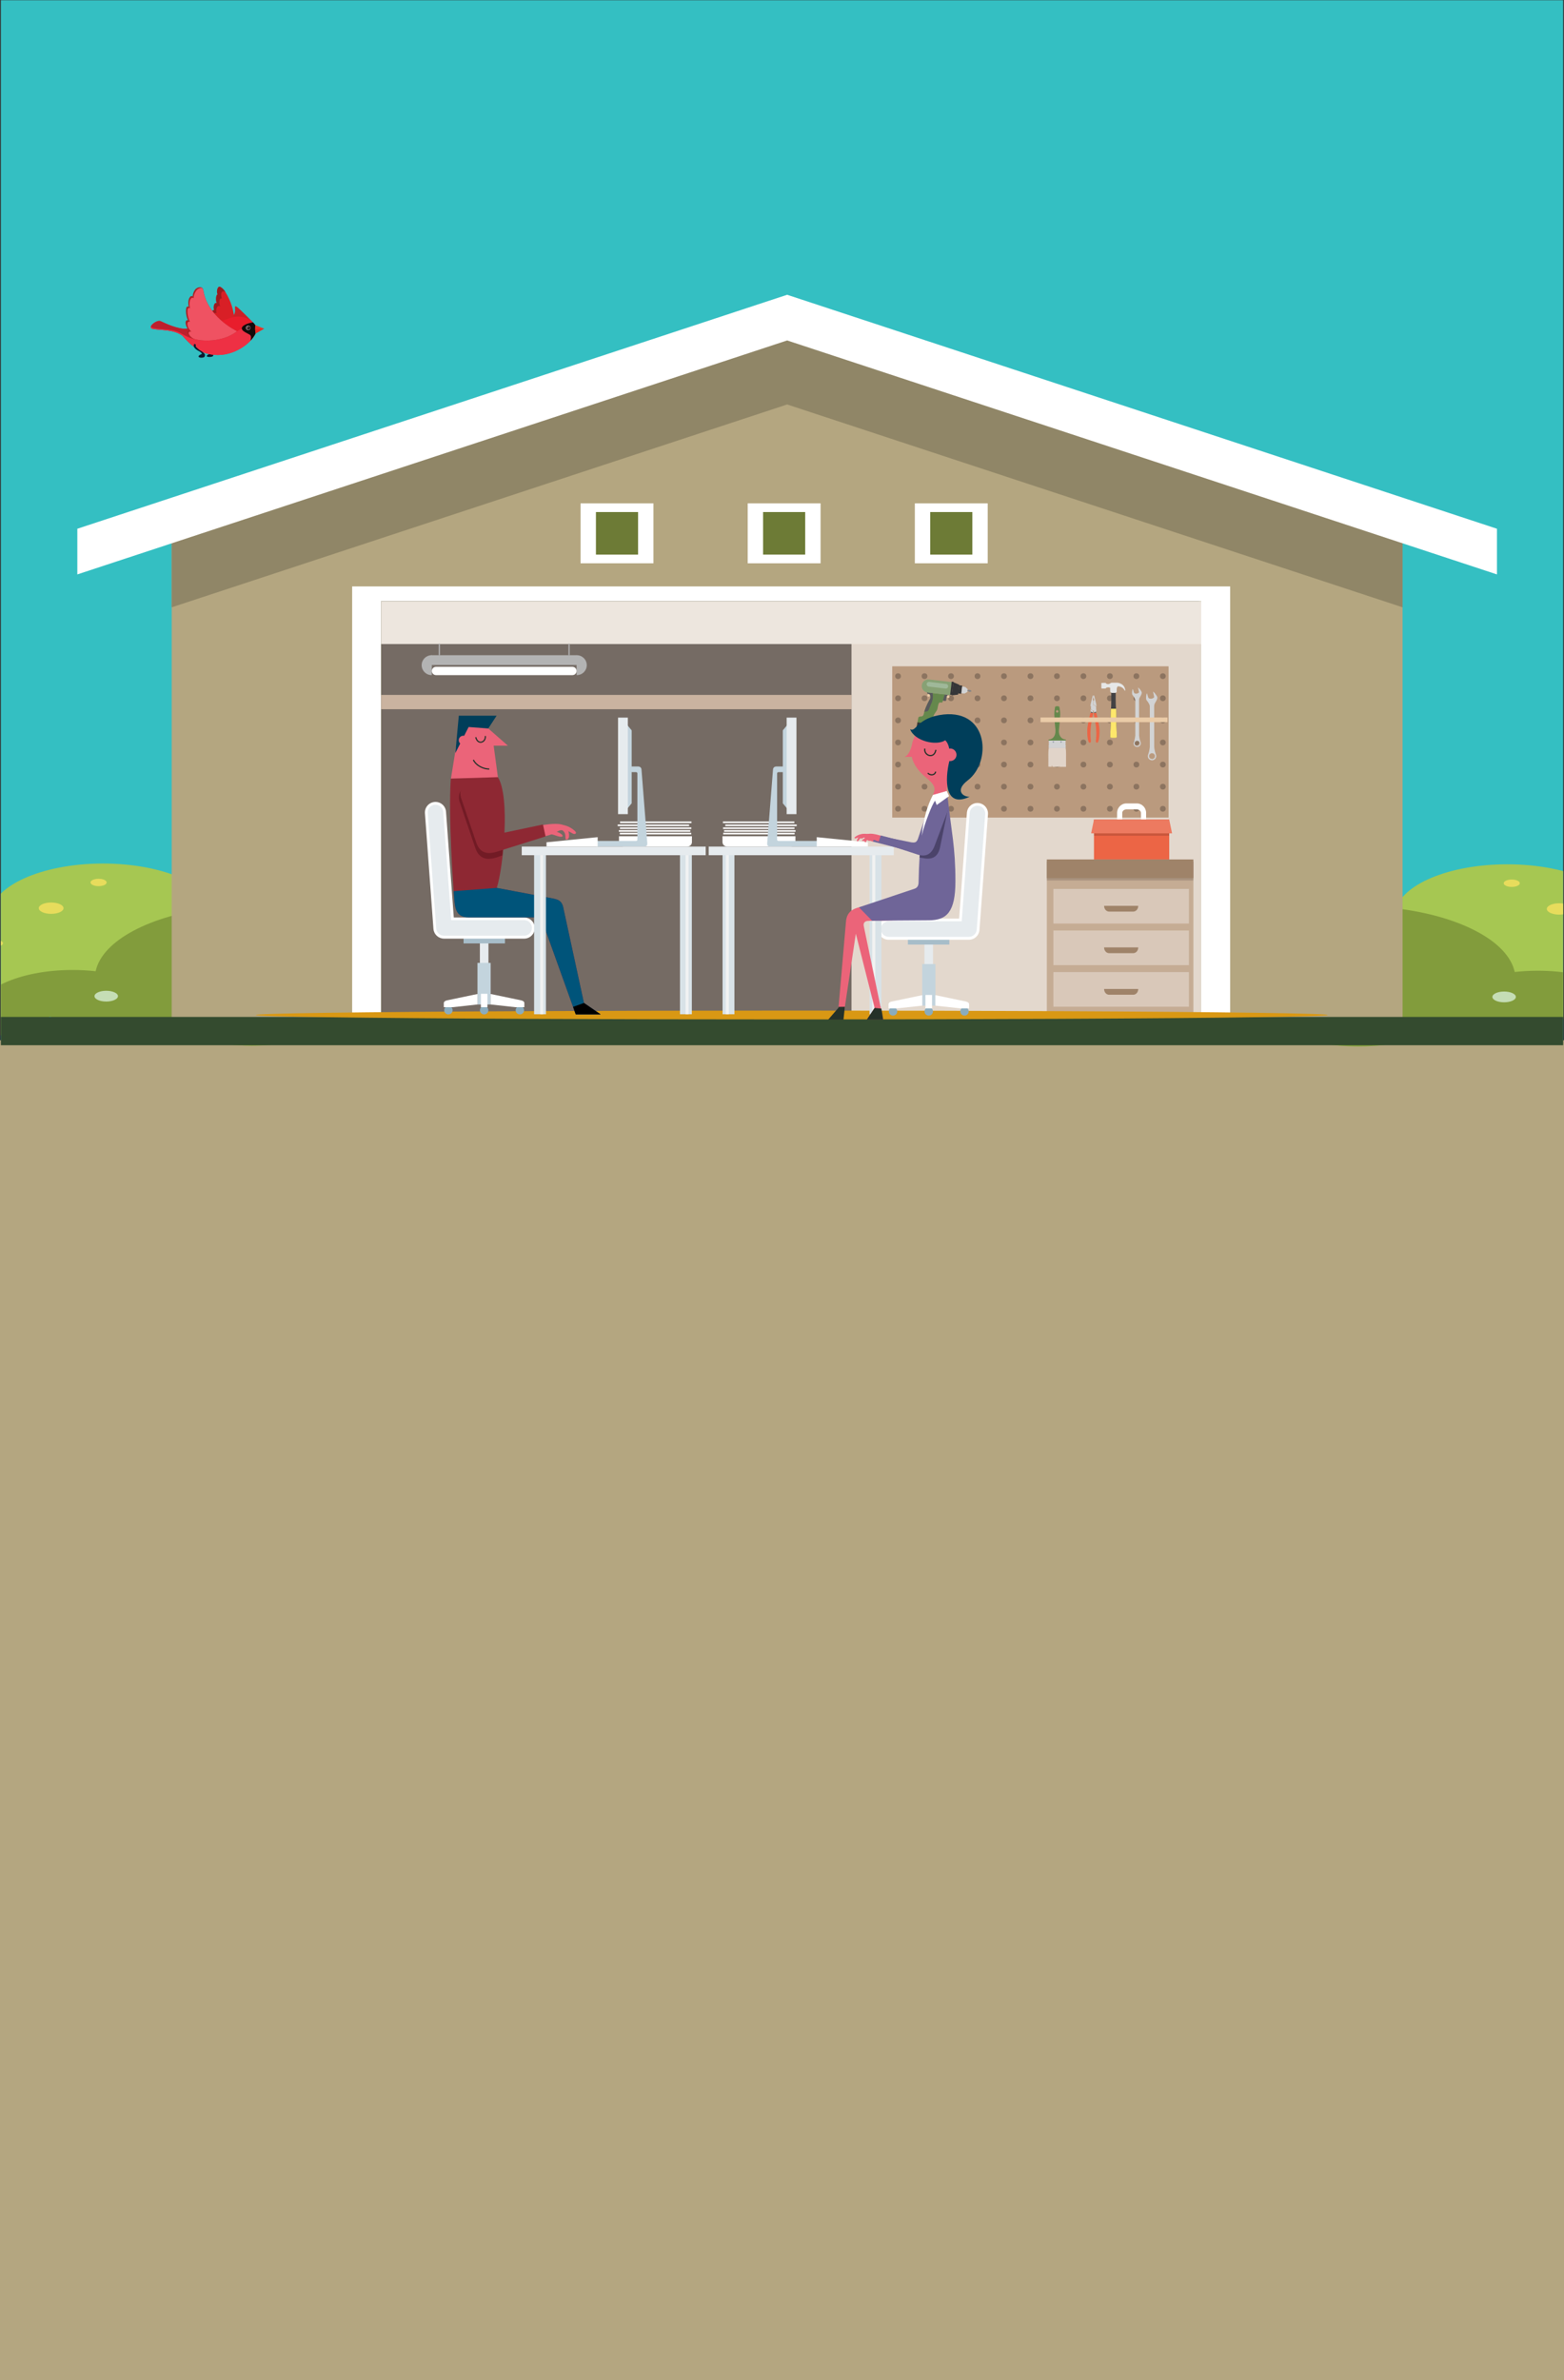<?xml version="1.0" encoding="utf-8"?>
<!-- Generator: Adobe Illustrator 17.0.0, SVG Export Plug-In . SVG Version: 6.00 Build 0)  -->
<!DOCTYPE svg PUBLIC "-//W3C//DTD SVG 1.1//EN" "http://www.w3.org/Graphics/SVG/1.1/DTD/svg11.dtd">
<svg version="1.1" id="Layer_1" xmlns="http://www.w3.org/2000/svg" xmlns:xlink="http://www.w3.org/1999/xlink" x="0px" y="0px"
	 width="430px" height="654px" viewBox="0 0 430 654" enable-background="new 0 0 430 654" xml:space="preserve">
<rect x="0" y="0" width="430" height="654" fill="#333333" stroke="none"/>
<rect x="0.24" y="0.063" fill="#34BFC2" width="429.521" height="654"/>
<rect y="285.835" fill="#B4A680" width="430" height="368.857"/>
<g>
	<defs>
		<rect id="SVGID_1_" x="0.24" y="0.063" width="429.521" height="654"/>
	</defs>
	<clipPath id="SVGID_2_">
		<use xlink:href="#SVGID_1_"  overflow="visible"/>
	</clipPath>
	<g clip-path="url(#SVGID_2_)">
		<path fill-rule="evenodd" clip-rule="evenodd" fill="#A6C752" d="M28.332,237.27c16.027,0,29.205,5.595,30.74,12.754
			c1.431-0.161,2.925-0.245,4.462-0.245c10.314,0,18.678,3.833,18.678,8.559c0,1.309-0.645,2.55-1.793,3.659
			c10.336,1.995,17.598,6.68,17.598,12.142c0,7.271-12.868,13.167-28.736,13.167c-10.072,0-18.937-2.377-24.068-5.973
			c-3.781,0.873-8.049,1.365-12.57,1.365c-7.292,0-13.932-1.279-18.918-3.372c-6.398,4.036-16.78,6.664-28.497,6.664
			c-19.439,0-35.202-7.224-35.202-16.131c0-8.907,15.763-16.13,35.202-16.13c4.65,0,9.089,0.414,13.152,1.164
			c-0.61-1.11-0.939-2.271-0.939-3.468C-2.56,243.609,11.274,237.27,28.332,237.27"/>
		<path fill-rule="evenodd" clip-rule="evenodd" fill="#829C3C" d="M58.899,249.382c0.068,0.212,0.127,0.427,0.173,0.642
			c1.431-0.161,2.925-0.245,4.462-0.245c10.314,0,18.678,3.833,18.678,8.559c0,1.309-0.645,2.55-1.793,3.659
			c10.336,1.995,17.598,6.68,17.598,12.142c0,7.271-12.868,13.167-28.736,13.167c-10.072,0-18.937-2.377-24.068-5.973
			c-3.781,0.873-8.049,1.365-12.57,1.365c-7.292,0-13.932-1.279-18.918-3.372c-5.897,3.72-15.178,6.244-25.77,6.615
			c2.475-0.816,5.152-1.508,7.997-2.057c-1.632-1.578-2.55-3.341-2.55-5.202c0-6.719,11.891-12.167,26.551-12.167
			c2.185,0,4.31,0.12,6.344,0.349C28.113,258.4,41.377,251.473,58.899,249.382"/>
		<path fill-rule="evenodd" clip-rule="evenodd" fill="#E7DC5C" d="M14.063,247.978c1.88,0,3.405,0.698,3.405,1.56
			c0,0.862-1.525,1.56-3.405,1.56c-1.881,0-3.404-0.698-3.404-1.56C10.659,248.676,12.183,247.978,14.063,247.978"/>
		<path fill-rule="evenodd" clip-rule="evenodd" fill="#E7DC5C" d="M0.776,259.01c0.203,0.524-0.562,1.024-1.704,1.117
			c-1.145,0.093-2.235-0.258-2.437-0.782c-0.202-0.524,0.562-1.024,1.706-1.117C-0.516,258.136,0.574,258.486,0.776,259.01"/>
		<path fill-rule="evenodd" clip-rule="evenodd" fill="#E7DC5C" d="M27.103,241.458c1.223,0,2.215,0.455,2.215,1.015
			c0,0.56-0.993,1.015-2.215,1.015c-1.223,0-2.215-0.455-2.215-1.015C24.888,241.913,25.88,241.458,27.103,241.458"/>
		<path fill-rule="evenodd" clip-rule="evenodd" fill="#E7DC5C" d="M-32.755,265.497c0.327,0.848-0.91,1.658-2.762,1.807
			c-1.852,0.15-3.617-0.416-3.945-1.265c-0.328-0.849,0.909-1.658,2.761-1.807C-34.848,264.083-33.082,264.649-32.755,265.497"/>
		<path fill-rule="evenodd" clip-rule="evenodd" fill="#E7DC5C" d="M-25.808,272.349c1.336,0,2.419,0.496,2.419,1.108
			c0,0.613-1.083,1.108-2.419,1.108c-1.335,0-2.418-0.496-2.418-1.108C-28.227,272.845-27.144,272.349-25.808,272.349"/>
		<path fill-rule="evenodd" clip-rule="evenodd" fill="#C5DDB5" d="M29.207,272.234c1.783,0,3.228,0.663,3.228,1.479
			c0,0.817-1.445,1.479-3.228,1.479c-1.782,0-3.227-0.663-3.227-1.479C25.98,272.897,27.425,272.234,29.207,272.234"/>
		<path fill-rule="evenodd" clip-rule="evenodd" fill="#A6C752" d="M414.411,237.478c-16.026,0-29.204,5.595-30.739,12.754
			c-1.43-0.161-2.925-0.245-4.462-0.245c-10.313,0-18.679,3.833-18.679,8.559c0,1.309,0.645,2.549,1.794,3.659
			c-10.338,1.994-17.598,6.68-17.598,12.142c0,7.271,12.868,13.167,28.737,13.167c10.071,0,18.935-2.378,24.068-5.973
			c3.781,0.873,8.048,1.365,12.57,1.365c7.292,0,13.932-1.279,18.917-3.372c6.398,4.036,16.781,6.664,28.499,6.664
			c19.438,0,35.202-7.223,35.202-16.131c0-8.907-15.763-16.13-35.202-16.13c-4.651,0-9.091,0.414-13.152,1.164
			c0.61-1.11,0.938-2.271,0.938-3.468C445.302,243.816,431.469,237.478,414.411,237.478"/>
		<path fill-rule="evenodd" clip-rule="evenodd" fill="#829C3C" d="M383.843,249.59c-0.068,0.212-0.126,0.427-0.172,0.642
			c-1.43-0.161-2.925-0.245-4.462-0.245c-10.313,0-18.679,3.833-18.679,8.559c0,1.309,0.645,2.549,1.794,3.659
			c-10.338,1.994-17.598,6.68-17.598,12.142c0,7.271,12.868,13.167,28.737,13.167c10.071,0,18.935-2.378,24.068-5.973
			c3.781,0.873,8.048,1.365,12.57,1.365c7.292,0,13.932-1.279,18.917-3.372c5.899,3.72,15.179,6.244,25.77,6.615
			c-2.474-0.816-5.151-1.508-7.997-2.057c1.631-1.578,2.55-3.341,2.55-5.202c0-6.719-11.89-12.167-26.551-12.167
			c-2.186,0-4.31,0.121-6.344,0.349C414.631,258.608,401.366,251.68,383.843,249.59"/>
		<path fill-rule="evenodd" clip-rule="evenodd" fill="#E7DC5C" d="M428.68,248.186c-1.881,0-3.405,0.698-3.405,1.56
			c0,0.862,1.524,1.56,3.405,1.56c1.88,0,3.405-0.698,3.405-1.56C432.085,248.884,430.559,248.186,428.68,248.186"/>
		<path fill-rule="evenodd" clip-rule="evenodd" fill="#E7DC5C" d="M441.966,259.217c-0.202,0.524,0.563,1.024,1.706,1.116
			c1.143,0.093,2.235-0.257,2.437-0.781c0.2-0.524-0.562-1.024-1.708-1.117C443.26,258.343,442.168,258.694,441.966,259.217"/>
		<path fill-rule="evenodd" clip-rule="evenodd" fill="#E7DC5C" d="M415.64,241.666c-1.223,0-2.215,0.455-2.215,1.015
			c0,0.56,0.993,1.015,2.215,1.015c1.223,0,2.216-0.455,2.216-1.015C417.856,242.12,416.863,241.666,415.64,241.666"/>
		<path fill-rule="evenodd" clip-rule="evenodd" fill="#E7DC5C" d="M475.498,265.705c-0.326,0.848,0.91,1.658,2.76,1.807
			c1.853,0.15,3.619-0.416,3.946-1.265c0.326-0.849-0.91-1.658-2.761-1.807C477.592,264.29,475.826,264.857,475.498,265.705"/>
		<path fill-rule="evenodd" clip-rule="evenodd" fill="#E7DC5C" d="M468.551,272.557c-1.335,0-2.417,0.496-2.417,1.108
			c0,0.613,1.082,1.109,2.417,1.109c1.337,0,2.419-0.496,2.419-1.109C470.97,273.053,469.888,272.557,468.551,272.557"/>
		<path fill-rule="evenodd" clip-rule="evenodd" fill="#C5DDB5" d="M413.535,272.442c-1.782,0-3.228,0.663-3.228,1.479
			c0,0.817,1.446,1.479,3.228,1.479c1.782,0,3.228-0.663,3.228-1.479C416.763,273.104,415.317,272.442,413.535,272.442"/>
		<polygon fill-rule="evenodd" clip-rule="evenodd" fill="#B4A680" points="47.207,139.283 216.414,83.544 385.621,139.283 
			385.621,280.165 47.207,280.165 		"/>
		<polygon fill-rule="evenodd" clip-rule="evenodd" fill="#908667" points="385.621,166.872 216.414,111.134 47.207,166.872 
			47.207,139.283 216.414,83.544 385.621,139.283 		"/>
		<rect x="96.818" y="161.125" fill-rule="evenodd" clip-rule="evenodd" fill="#FFFFFF" width="241.396" height="118.161"/>
		<rect x="104.803" y="165.197" fill-rule="evenodd" clip-rule="evenodd" fill="#6D7B36" width="225.428" height="114.969"/>
		<rect x="-78.66" y="279.422" fill-rule="evenodd" clip-rule="evenodd" fill="#344B2F" width="578.415" height="7.768"/>
		<polygon fill-rule="evenodd" clip-rule="evenodd" fill="#FFFFFF" points="21.262,145.281 216.414,80.995 411.566,145.281 
			411.566,157.828 216.414,93.543 21.262,157.828 		"/>
		<rect x="159.619" y="138.305" fill-rule="evenodd" clip-rule="evenodd" fill="#FFFFFF" width="20.031" height="16.468"/>
		<rect x="163.842" y="140.696" fill-rule="evenodd" clip-rule="evenodd" fill="#6D7B36" width="11.586" height="11.687"/>
		<path fill-rule="evenodd" clip-rule="evenodd" fill="#FFFFFF" d="M205.573,138.305c6.678,0,13.354,0,20.031,0
			c0,5.489,0,10.978,0,16.468c-6.676,0-13.353,0-20.031,0C205.573,149.283,205.573,143.794,205.573,138.305"/>
		<path fill-rule="evenodd" clip-rule="evenodd" fill="#6D7B36" d="M209.798,140.695c3.86,0,7.722,0,11.584,0
			c0,3.896,0,7.791,0,11.686c-3.862,0-7.724,0-11.584,0C209.798,148.486,209.798,144.591,209.798,140.695"/>
		<rect x="251.523" y="138.305" fill-rule="evenodd" clip-rule="evenodd" fill="#FFFFFF" width="20.032" height="16.468"/>
		<rect x="255.746" y="140.696" fill-rule="evenodd" clip-rule="evenodd" fill="#6D7B36" width="11.587" height="11.687"/>
		<g>
			<g>
				<rect x="104.803" y="165.197" fill="#756B64" width="224.852" height="114.089"/>
			</g>
			<g>
				<rect x="234.112" y="165.612" fill="#E3D8CD" width="96.119" height="113.81"/>
			</g>
			<g>
				<rect x="245.306" y="183.078" fill="#BA9A7E" width="75.978" height="41.567"/>
			</g>
			<g>
				<g>
					<rect x="104.803" y="190.945" fill="#CAB3A0" width="129.332" height="3.923"/>
				</g>
			</g>
			<g>
				<rect x="104.803" y="165.197" fill="#EDE6DE" width="225.428" height="11.763"/>
			</g>
			<g>
				<g>
					<g>
						<circle fill="#8C7460" cx="246.905" cy="185.784" r="0.792"/>
					</g>
					<g>
						<circle fill="#8C7460" cx="254.186" cy="185.784" r="0.792"/>
					</g>
					<g>
						<circle fill="#8C7460" cx="261.467" cy="185.784" r="0.792"/>
					</g>
					<g>
						<circle fill="#8C7460" cx="268.748" cy="185.784" r="0.792"/>
					</g>
					<g>
						<circle fill="#8C7460" cx="276.029" cy="185.784" r="0.792"/>
					</g>
					<g>
						<circle fill="#8C7460" cx="283.31" cy="185.784" r="0.792"/>
					</g>
					<g>
						<circle fill="#8C7460" cx="290.591" cy="185.784" r="0.792"/>
					</g>
					<g>
						<circle fill="#8C7460" cx="297.872" cy="185.784" r="0.792"/>
					</g>
					<g>
						<circle fill="#8C7460" cx="305.153" cy="185.784" r="0.792"/>
					</g>
					<g>
						<circle fill="#8C7460" cx="312.434" cy="185.784" r="0.792"/>
					</g>
					<g>
						<circle fill="#8C7460" cx="319.714" cy="185.784" r="0.792"/>
					</g>
				</g>
				<g>
					<g>
						<circle fill="#8C7460" cx="246.905" cy="191.858" r="0.792"/>
					</g>
					<g>
						<circle fill="#8C7460" cx="254.186" cy="191.858" r="0.792"/>
					</g>
					<g>
						<circle fill="#8C7460" cx="261.467" cy="191.858" r="0.792"/>
					</g>
					<g>
						<circle fill="#8C7460" cx="268.748" cy="191.858" r="0.792"/>
					</g>
					<g>
						<circle fill="#8C7460" cx="276.029" cy="191.858" r="0.792"/>
					</g>
					<g>
						<circle fill="#8C7460" cx="283.31" cy="191.858" r="0.792"/>
					</g>
					<g>
						<circle fill="#8C7460" cx="290.591" cy="191.858" r="0.792"/>
					</g>
					<g>
						<circle fill="#8C7460" cx="297.872" cy="191.858" r="0.792"/>
					</g>
					<g>
						<circle fill="#8C7460" cx="305.153" cy="191.858" r="0.792"/>
					</g>
					<g>
						<circle fill="#8C7460" cx="312.434" cy="191.858" r="0.792"/>
					</g>
					<g>
						<circle fill="#8C7460" cx="319.714" cy="191.858" r="0.792"/>
					</g>
				</g>
				<g>
					<g>
						<circle fill="#8C7460" cx="246.905" cy="197.932" r="0.792"/>
					</g>
					<g>
						<circle fill="#8C7460" cx="254.186" cy="197.932" r="0.792"/>
					</g>
					<g>
						<circle fill="#8C7460" cx="261.467" cy="197.932" r="0.792"/>
					</g>
					<g>
						<circle fill="#8C7460" cx="268.748" cy="197.932" r="0.792"/>
					</g>
					<g>
						<circle fill="#8C7460" cx="276.029" cy="197.932" r="0.792"/>
					</g>
					<g>
						<circle fill="#8C7460" cx="283.31" cy="197.932" r="0.792"/>
					</g>
					<g>
						<circle fill="#8C7460" cx="290.591" cy="197.932" r="0.792"/>
					</g>
					<g>
						<circle fill="#8C7460" cx="297.872" cy="197.932" r="0.792"/>
					</g>
					<g>
						<circle fill="#8C7460" cx="305.153" cy="197.932" r="0.792"/>
					</g>
					<g>
						<circle fill="#8C7460" cx="312.434" cy="197.932" r="0.792"/>
					</g>
					<g>
						<circle fill="#8C7460" cx="319.714" cy="197.932" r="0.792"/>
					</g>
				</g>
				<g>
					<g>
						<circle fill="#8C7460" cx="246.905" cy="204.005" r="0.792"/>
					</g>
					<g>
						<circle fill="#8C7460" cx="254.186" cy="204.005" r="0.792"/>
					</g>
					<g>
						<circle fill="#8C7460" cx="261.467" cy="204.005" r="0.792"/>
					</g>
					<g>
						<circle fill="#8C7460" cx="268.748" cy="204.005" r="0.792"/>
					</g>
					<g>
						<circle fill="#8C7460" cx="276.029" cy="204.005" r="0.792"/>
					</g>
					<g>
						<circle fill="#8C7460" cx="283.31" cy="204.005" r="0.792"/>
					</g>
					<g>
						<circle fill="#8C7460" cx="290.591" cy="204.005" r="0.792"/>
					</g>
					<g>
						<circle fill="#8C7460" cx="297.872" cy="204.005" r="0.792"/>
					</g>
					<g>
						<circle fill="#8C7460" cx="305.153" cy="204.005" r="0.792"/>
					</g>
					<g>
						<circle fill="#8C7460" cx="312.434" cy="204.005" r="0.792"/>
					</g>
					<g>
						<circle fill="#8C7460" cx="319.714" cy="204.005" r="0.792"/>
					</g>
				</g>
				<g>
					<g>
						<circle fill="#8C7460" cx="246.905" cy="210.079" r="0.792"/>
					</g>
					<g>
						<circle fill="#8C7460" cx="254.186" cy="210.079" r="0.792"/>
					</g>
					<g>
						<circle fill="#8C7460" cx="261.467" cy="210.079" r="0.792"/>
					</g>
					<g>
						<circle fill="#8C7460" cx="268.748" cy="210.079" r="0.792"/>
					</g>
					<g>
						<circle fill="#8C7460" cx="276.029" cy="210.079" r="0.792"/>
					</g>
					<g>
						<circle fill="#8C7460" cx="283.31" cy="210.079" r="0.792"/>
					</g>
					<g>
						<circle fill="#8C7460" cx="290.591" cy="210.079" r="0.792"/>
					</g>
					<g>
						<circle fill="#8C7460" cx="297.872" cy="210.079" r="0.792"/>
					</g>
					<g>
						<circle fill="#8C7460" cx="305.153" cy="210.079" r="0.792"/>
					</g>
					<g>
						<circle fill="#8C7460" cx="312.434" cy="210.079" r="0.792"/>
					</g>
					<g>
						<circle fill="#8C7460" cx="319.714" cy="210.079" r="0.792"/>
					</g>
				</g>
				<g>
					<g>
						<circle fill="#8C7460" cx="246.905" cy="216.153" r="0.792"/>
					</g>
					<g>
						<circle fill="#8C7460" cx="254.186" cy="216.153" r="0.792"/>
					</g>
					<g>
						<circle fill="#8C7460" cx="261.467" cy="216.153" r="0.792"/>
					</g>
					<g>
						<circle fill="#8C7460" cx="268.748" cy="216.153" r="0.792"/>
					</g>
					<g>
						<circle fill="#8C7460" cx="276.029" cy="216.153" r="0.792"/>
					</g>
					<g>
						<circle fill="#8C7460" cx="283.31" cy="216.153" r="0.792"/>
					</g>
					<g>
						<circle fill="#8C7460" cx="290.591" cy="216.153" r="0.792"/>
					</g>
					<g>
						<circle fill="#8C7460" cx="297.872" cy="216.153" r="0.792"/>
					</g>
					<g>
						<circle fill="#8C7460" cx="305.153" cy="216.153" r="0.792"/>
					</g>
					<g>
						<circle fill="#8C7460" cx="312.434" cy="216.153" r="0.792"/>
					</g>
					<g>
						<circle fill="#8C7460" cx="319.714" cy="216.153" r="0.792"/>
					</g>
				</g>
				<g>
					<g>
						<circle fill="#8C7460" cx="246.905" cy="222.227" r="0.792"/>
					</g>
					<g>
						<circle fill="#8C7460" cx="254.186" cy="222.227" r="0.792"/>
					</g>
					<g>
						<circle fill="#8C7460" cx="261.467" cy="222.227" r="0.792"/>
					</g>
					<g>
						<circle fill="#8C7460" cx="268.748" cy="222.227" r="0.792"/>
					</g>
					<g>
						<circle fill="#8C7460" cx="276.029" cy="222.227" r="0.792"/>
					</g>
					<g>
						<circle fill="#8C7460" cx="283.31" cy="222.227" r="0.792"/>
					</g>
					<g>
						<circle fill="#8C7460" cx="290.591" cy="222.227" r="0.792"/>
					</g>
					<g>
						<circle fill="#8C7460" cx="297.872" cy="222.227" r="0.792"/>
					</g>
					<g>
						<circle fill="#8C7460" cx="305.153" cy="222.227" r="0.792"/>
					</g>
					<g>
						<circle fill="#8C7460" cx="312.434" cy="222.227" r="0.792"/>
					</g>
					<g>
						<circle fill="#8C7460" cx="319.714" cy="222.227" r="0.792"/>
					</g>
				</g>
			</g>
			<g>
				<g>
					<g>
						<path fill="#B3B3B3" d="M115.928,182.769c0,1.51,1.223,2.734,2.732,2.734h0.067v-5.468h-0.067
							C117.151,180.034,115.928,181.259,115.928,182.769z"/>
					</g>
					<g>
						<path fill="#B3B3B3" d="M158.592,180.034h-0.067v5.468h0.067c1.509,0,2.732-1.224,2.732-2.734
							C161.324,181.259,160.1,180.034,158.592,180.034z"/>
					</g>
					<g>
						<rect x="118.555" y="180.034" fill="#B3B3B3" width="40.076" height="2.685"/>
					</g>
					<g>
						<path fill="#FFFFFF" d="M157.384,183.218h-37.515c-0.63,0-1.141,0.511-1.141,1.142v0c0,0.631,0.511,1.142,1.141,1.142h37.515
							c0.63,0,1.141-0.511,1.141-1.142C158.525,183.73,158.014,183.218,157.384,183.218z"/>
					</g>
				</g>
				<g>
					<g>
						<rect x="120.623" y="176.836" fill="#B3B3B3" width="0.34" height="3.198"/>
					</g>
					<g>
						<rect x="156.29" y="176.836" fill="#B3B3B3" width="0.34" height="3.198"/>
					</g>
				</g>
			</g>
			<g>
				<g>
					<g>
						<g>
							<g>
								<path fill="#FFFFFF" d="M312.544,220.753h-2.852c-1.414,0-2.564,1.164-2.564,2.594v2.126h1.419v-2.126
									c0-0.516,0.524-0.952,1.145-0.952h2.852c0.621,0,1.145,0.436,1.145,0.952v2.126h1.419v-2.126
									C315.108,221.917,313.958,220.753,312.544,220.753z"/>
							</g>
						</g>
						<g>
							<g>
								<rect x="300.773" y="225.2" fill="#EC6545" width="20.689" height="10.945"/>
							</g>
							<g opacity="0.15">
								<rect x="300.773" y="225.2" fill="#010101" width="20.689" height="4.439"/>
							</g>
							<g>
								<polygon fill="#ED7A60" points="300.773,225.2 299.991,228.978 322.244,228.978 321.462,225.2 								"/>
							</g>
						</g>
					</g>
					<g>
						<g>
							<rect x="287.811" y="236.709" fill="#C5AC94" width="40.29" height="42.593"/>
						</g>
						<g opacity="0.15">
							<rect x="287.811" y="236.709" fill="#010101" width="40.29" height="5.202"/>
						</g>
						<g>
							<rect x="287.811" y="236.145" fill="#9F8369" width="40.29" height="5.126"/>
						</g>
						<g>
							<rect x="289.615" y="244.243" fill="#D9C8B9" width="37.269" height="9.52"/>
						</g>
						<g>
							<rect x="289.615" y="255.667" fill="#D9C8B9" width="37.269" height="9.52"/>
						</g>
						<g>
							<rect x="289.615" y="267.091" fill="#D9C8B9" width="37.269" height="9.52"/>
						</g>
					</g>
				</g>
				<g>
					<path fill="#9F8369" d="M304.925,250.475h6.65c0.756,0,1.369-0.709,1.369-1.584h-9.388
						C303.556,249.765,304.169,250.475,304.925,250.475z"/>
				</g>
				<g>
					<path fill="#9F8369" d="M304.925,261.899h6.65c0.756,0,1.369-0.709,1.369-1.584h-9.388
						C303.556,261.189,304.169,261.899,304.925,261.899z"/>
				</g>
				<g>
					<path fill="#9F8369" d="M304.925,273.323h6.65c0.756,0,1.369-0.709,1.369-1.584h-9.388
						C303.556,272.613,304.169,273.323,304.925,273.323z"/>
				</g>
			</g>
		</g>
		<g>
			<g>
				<g opacity="0.2">
					<polygon fill="#231F20" points="266.122,190.078 266.134,189.978 266.122,190.078 					"/>
				</g>
				<g opacity="0.2">
					<path fill="#231F20" d="M266.15,189.838l0.003-0.024L266.15,189.838z"/>
				</g>
				<g opacity="0.2">
					<polygon fill="#231F20" points="266.53,190.057 266.534,190.025 266.53,190.056 					"/>
				</g>
				<g>
					<g>
						<path fill="#595A5C" d="M259.224,192.505l0.558,0.101c0,0,0.328,0.04,0.378-0.214c0,0-0.038-1.221,0.539-1.501l-2.078-0.268
							L259.224,192.505z"/>
					</g>
					<g>
						<path fill="#65884C" d="M254.972,190.564c0,0,1.297,0.214,0.689,1.561c0,0-1.205,1.967-1.665,3.948
							c0,0-0.067,0.817-0.79,0.788c0,0-0.654-0.078-0.746,0.432l-0.383,2.116c0,0-0.135,0.745,0.355,0.833l6.191,1.119
							c0,0,0.388,0.091,0.534-0.713l0.241-1.332c0,0,0.01-1.512-2.106-1.895c0,0-0.985-0.262-0.469-1.1
							c0.516-0.837,0.804-1.089,0.898-1.496c0.094-0.408,0.264-1.794,0.65-1.805c0.387-0.011,0.67,0.101,0.744-0.088l0.385-1.347
							c0,0,0.142-0.783,0.479-0.743l-5.108-0.619L254.972,190.564z"/>
					</g>
					<g>
						<path fill="#595A5C" d="M254.872,190.223l0.1,0.34c0,0,1.297,0.214,0.689,1.561c0,0-1.003,1.638-1.528,3.429
							c0.041-0.001,0.083-0.002,0.125-0.004c0.086-0.004,0.171-0.01,0.256-0.019c0.042-0.005,0.187-0.03,0.197-0.03
							c0.094-0.023,0.187-0.05,0.277-0.085c0.034-0.019,0.104-0.056,0.131-0.076c0.011-0.008,0.021-0.015,0.032-0.023
							c0.003-0.004,0.006-0.006,0.009-0.009c0.021-0.023,0.041-0.047,0.061-0.071c0.014-0.023,0.035-0.056,0.042-0.069
							c0.053-0.094,0.102-0.19,0.146-0.289c0.096-0.213,0.179-0.43,0.262-0.649c0.172-0.456,0.384-0.896,0.552-1.352
							c0.006-0.018,0.047-0.14,0.053-0.159c0.017-0.055,0.034-0.11,0.049-0.165c0.03-0.108,0.058-0.216,0.08-0.325
							c0.022-0.107,0.042-0.215,0.057-0.324c0.007-0.054,0.014-0.109,0.02-0.163c0-0.006,0.001-0.011,0.002-0.016
							c0-0.006,0.001-0.012,0.001-0.019c0.023-0.432-0.005-0.864-0.055-1.293L254.872,190.223z"/>
					</g>
					<g>
						<path fill="#87A174" d="M253.436,188.278c-0.116,0.993,0.595,1.892,1.589,2.008l6.213,0.724l0.419-3.596l-6.213-0.725
							C254.451,186.574,253.552,187.285,253.436,188.278z"/>
					</g>
					<g>
						
							<rect x="261.387" y="187.419" transform="matrix(-0.993 -0.119 0.119 -0.993 498.999 408.175)" fill="#363638" width="0.518" height="3.639"/>
					</g>
					<g>
						<polygon fill="#363638" points="261.687,191.073 263.414,190.858 263.74,188.135 262.119,187.459 						"/>
					</g>
					<g>
						
							<rect x="263.519" y="188.374" transform="matrix(-0.993 -0.119 0.119 -0.993 503.543 409.047)" fill="#363638" width="0.9" height="2.27"/>
					</g>
					<g>
						<path fill="#D2D3D4" d="M265.521,188.872c-0.098-0.101-0.318-0.138-0.318-0.138l-0.678-0.081l-0.217,1.819l0.678,0.081
							c0,0,0.223,0.016,0.342-0.059c0.24-0.152,0.648-0.384,0.648-0.384l0.042-0.356l0.043-0.356
							C266.06,189.398,265.718,189.076,265.521,188.872z"/>
					</g>
					<g>
						
							<rect x="266.016" y="189.628" transform="matrix(-0.993 -0.119 0.119 -0.993 507.971 409.873)" fill="#818285" width="0.403" height="0.299"/>
					</g>
					<g>
						<path fill="#818285" d="M266.316,189.723l-0.019,0.158c-0.025,0.213,0.35,0.217,0.35,0.217l0.421-0.124l0.008-0.065
							l0.003-0.028l0.008-0.065l-0.38-0.22C266.707,189.594,266.341,189.509,266.316,189.723z"/>
					</g>
					<g>
						<path fill="#9FB899" d="M260.128,187.921l-4.639-0.554c-0.352-0.042-0.672,0.209-0.714,0.561
							c-0.042,0.352,0.209,0.672,0.561,0.714l4.639,0.554c0.352,0.042,0.672-0.209,0.714-0.561
							C260.732,188.283,260.48,187.963,260.128,187.921z"/>
					</g>
					<g>
						<path fill="#363638" d="M252.005,199.815c-0.062,0.342,0.165,0.669,0.507,0.731l5.835,1.055
							c0.342,0.062,0.669-0.165,0.731-0.507l0.246-1.361l-7.073-1.279L252.005,199.815z"/>
					</g>
				</g>
			</g>
			<g>
				<circle fill="#EACBA7" cx="255.313" cy="191.075" r="0.36"/>
			</g>
			<g>
				<circle fill="#EACBA7" cx="260.694" cy="191.435" r="0.36"/>
			</g>
			<g>
				<circle fill="#EACBA7" cx="256.852" cy="201.708" r="0.36"/>
			</g>
		</g>
		<g>
			<g>
				<g>
					<g>
						<path fill="#424143" d="M306.841,194.764c-0.141-1.174-0.096-4.541-0.096-4.541l-1.227,0.003c0,0,0.062,3.367-0.073,4.541
							c-0.135,1.175-0.061,3.597-0.066,4.517c-0.005,0.92-0.158,3.217-0.158,3.217l0.364,0.233l1.156-0.003l0.362-0.235
							c0,0-0.165-2.296-0.175-3.216C306.92,198.36,306.982,195.938,306.841,194.764z"/>
					</g>
					<g>
						<g>
							<path fill="#FEE76B" d="M306.845,194.74l-1.404,0.004c-0.136,1.182-0.061,3.619-0.066,4.544
								c-0.005,0.925-0.159,3.236-0.159,3.236l0.365,0.234l1.163-0.003l0.364-0.236c0,0-0.166-2.31-0.176-3.235
								C306.925,198.358,306.987,195.921,306.845,194.74z"/>
						</g>
					</g>
					<g>
						<path fill="#E6E7E7" d="M307.174,187.581l-1.508,0.004c-0.314,0.062-0.439,0.209-0.439,0.209
							c-0.558,0.33-1.014,0.091-1.141,0.009l0-0.02c0-0.082-0.071-0.149-0.157-0.149l-0.974,0.003c-0.087,0-0.157,0.067-0.157,0.15
							l0.003,1.252c0,0.082,0.071,0.149,0.158,0.149l0.974-0.002c0.087,0,0.157-0.067,0.157-0.15v-0.022
							c0.599-0.304,1.141-0.024,1.141-0.024l0.002,0.924c0.001,0.358,0.425,0.477,0.425,0.477l0.896-0.002
							c0.425-0.001,0.471-0.33,0.471-0.33l-0.001-0.298c-0.066-1.328,0.5-1.18,0.5-1.18c1.415,0.19,1.669,1.174,1.669,1.174
							l0.189-0.001C309.248,187.693,307.174,187.581,307.174,187.581z"/>
					</g>
				</g>
			</g>
			<g>
				<g>
					<g>
						<rect x="299.953" y="195.518" fill="#595A5C" width="0.501" height="0.721"/>
					</g>
				</g>
				<g>
					<g>
						<rect x="300.802" y="195.518" fill="#595A5C" width="0.501" height="0.721"/>
					</g>
				</g>
				<g>
					<g>
						<path fill="#EC6545" d="M300.468,195.885l-0.326,0.001h-0.306c0,0-0.045-0.03-0.094,0.217c0,0-0.815,3.21-0.815,4.593
							c0,0.928,0.01,2.183,0.365,3.111c0,0,0.138,0.356,0.415,0.247c0.276-0.109,0.237-0.45,0.207-0.637
							c-0.03-0.188-0.188-1.675-0.069-2.87c0,0-0.03-1.027,0.662-4.405C300.508,196.143,300.577,195.864,300.468,195.885z"/>
					</g>
				</g>
				<g>
					<g>
						<path fill="#EC6545" d="M301.382,195.886h-0.306l-0.326-0.001c-0.109-0.021-0.039,0.258-0.039,0.258
							c0.691,3.378,0.662,4.405,0.662,4.405c0.119,1.195-0.039,2.682-0.069,2.87c-0.029,0.187-0.069,0.528,0.207,0.637
							c0.277,0.108,0.415-0.247,0.415-0.247c0.356-0.928,0.366-2.183,0.366-3.111c0-1.383-0.815-4.593-0.815-4.593
							C301.427,195.856,301.382,195.886,301.382,195.886z"/>
					</g>
				</g>
				<g>
					<g>
						<path fill="#D2D3D4" d="M299.868,193.43l-0.057,0.671l0.227,0.047l0.558-0.227v-1.296c0,0-0.012-0.014-0.029-0.039
							c0.019-0.013,0.024-0.038,0.012-0.058l-0.004-0.005c-0.012-0.02-0.037-0.026-0.056-0.016
							c-0.009-0.016-0.018-0.034-0.026-0.053c0.021-0.008,0.033-0.032,0.025-0.053c-0.001-0.004-0.003-0.009-0.004-0.013
							c-0.007-0.022-0.031-0.035-0.054-0.027c-0.001,0-0.001,0.001-0.002,0.001c-0.006-0.019-0.011-0.039-0.015-0.059
							c0.001,0,0.003,0,0.004,0c0.023-0.003,0.04-0.024,0.038-0.047c-0.001-0.005-0.001-0.009-0.001-0.014
							c-0.002-0.023-0.023-0.041-0.046-0.038c-0.002,0-0.004,0.001-0.007,0.001c-0.001-0.009-0.001-0.019-0.001-0.028
							c0-0.011,0-0.023,0.001-0.034c0.002,0.001,0.004,0.001,0.007,0.001c0.002,0,0.003,0,0.005,0c0.021,0,0.04-0.016,0.042-0.038
							c0-0.005,0.001-0.009,0.001-0.014c0.003-0.024-0.013-0.045-0.037-0.048c-0.001,0-0.003,0-0.005,0
							c0.005-0.02,0.01-0.04,0.016-0.059c0.001,0,0.002,0.001,0.003,0.001c0.005,0.002,0.01,0.002,0.014,0.002
							c0.018,0,0.034-0.011,0.04-0.029c0.001-0.004,0.003-0.009,0.005-0.013c0.008-0.022-0.003-0.046-0.025-0.055
							c0.009-0.019,0.018-0.037,0.027-0.053c0.007,0.004,0.014,0.006,0.022,0.006c0.014,0,0.028-0.007,0.036-0.02l0.004-0.005
							c0.013-0.019,0.008-0.045-0.011-0.058c0.013-0.017,0.021-0.027,0.021-0.027v-0.634h-0.161L299.868,193.43z"/>
					</g>
					<g>
						<g>
							<polygon fill="#D2D3D4" points="300.735,195.17 300.735,195.596 300.878,195.742 301.398,195.501 301.398,194.82 
								301.247,194.735 							"/>
						</g>
					</g>
					<g>
						<g>
							<path fill="#D2D3D4" d="M299.897,194.799l-0.038,0.021v0.681l0.52,0.241l0.143-0.147v-0.31
								c-0.151-0.02-0.289-0.073-0.412-0.181C300.015,195.021,299.942,194.915,299.897,194.799z"/>
						</g>
					</g>
					<g>
						<path fill="#D2D3D4" d="M300.822,191.103h-0.161v0.634c0,0,0.009,0.01,0.023,0.029c-0.017,0.014-0.021,0.038-0.009,0.056
							l0.004,0.005c0.008,0.013,0.022,0.02,0.036,0.02c0.006,0,0.012-0.001,0.018-0.004c0.01,0.017,0.018,0.035,0.026,0.053
							c-0.018,0.01-0.027,0.032-0.02,0.052c0.002,0.004,0.003,0.009,0.005,0.013c0.006,0.017,0.022,0.029,0.04,0.029
							c0.003,0,0.006-0.001,0.008-0.001c0.005,0.019,0.01,0.038,0.014,0.058c-0.02,0.005-0.034,0.025-0.031,0.046
							c0.001,0.004,0.001,0.009,0.001,0.014c0.002,0.021,0.02,0.037,0.041,0.038c0.001,0.02,0.001,0.04,0.001,0.059
							c-0.021,0.001-0.039,0.017-0.04,0.038c-0.001,0.005-0.001,0.009-0.002,0.014c-0.002,0.021,0.012,0.041,0.032,0.046
							c-0.003,0.019-0.008,0.039-0.012,0.058c-0.02-0.004-0.041,0.008-0.048,0.029c-0.002,0.004-0.003,0.009-0.004,0.013
							c-0.007,0.02,0.002,0.042,0.021,0.052c-0.001,0.001-0.001,0.003-0.002,0.004c-0.008,0.018-0.016,0.034-0.024,0.049
							c-0.019-0.008-0.042-0.001-0.053,0.017l-0.004,0.006c-0.011,0.019-0.007,0.042,0.009,0.055
							c-0.018,0.026-0.031,0.041-0.031,0.041v1.1c0.019-0.001,0.038-0.001,0.058-0.001c0.271,0,0.504,0.169,0.632,0.397l0.095-0.02
							l-0.057-0.671L300.822,191.103z"/>
					</g>
					<g>
						<g>
							<path fill="#D2D3D4" d="M300.661,193.77c-0.004,0-0.008,0-0.012,0c-0.407,0-0.738,0.33-0.738,0.738
								c0,0.09,0.016,0.177,0.046,0.257c0.09,0.243,0.304,0.425,0.565,0.47c0.041,0.007,0.083,0.011,0.126,0.011
								c0.408,0,0.738-0.33,0.738-0.738c0-0.136-0.037-0.264-0.101-0.373C301.159,193.92,300.927,193.775,300.661,193.77z"/>
						</g>
					</g>
				</g>
			</g>
			<g>
				<path fill="#D2D3D4" d="M313.904,190.241c-0.071-0.358-0.74-1.173-0.887-1.259c-0.147-0.086-0.114,0-0.114,0
					s0.208,0.859,0.239,1.052c0.038,0.234-0.039,0.278-0.039,0.278s-0.381,0.397-0.987,0.258c-0.296-0.068-0.358-0.258-0.358-0.258
					l-0.229-0.787c-0.072-0.229-0.143-0.172-0.143-0.172c-0.086,0.3-0.163,0.758-0.143,1.102c0.012,0.207,0.003,0.443,0.321,0.753
					l-0.001,0c0,0,0.567,0.721,0.567,1.193c0,0.472,0,9.701,0,9.701s-0.097,1.002-0.37,1.7c-0.068,0.134-0.108,0.284-0.108,0.444
					c0,0.546,0.449,0.99,1.002,0.99c0.552,0,1.002-0.444,1.002-0.99c0-0.157-0.038-0.305-0.104-0.437
					c-0.32-0.859-0.373-1.707-0.373-1.707l-0.014-9.672c0,0,0.025-0.529,0.154-0.715c0.129-0.186,0.427-0.766,0.427-0.766l-0.001,0
					C313.86,190.734,313.947,190.456,313.904,190.241z M313.263,203.829c-0.041,0.026-0.057,0.08-0.034,0.124
					c0.005,0.01,0.01,0.02,0.015,0.03c0.016,0.034,0.05,0.055,0.086,0.055c0.01,0,0.02-0.003,0.03-0.007
					c0.019,0.061,0.032,0.125,0.034,0.191c-0.048,0-0.091,0.035-0.095,0.084c-0.001,0.011-0.002,0.022-0.004,0.033
					c-0.007,0.048,0.024,0.093,0.071,0.105c-0.018,0.063-0.044,0.123-0.078,0.178c-0.04-0.027-0.095-0.02-0.126,0.019
					c-0.007,0.009-0.014,0.017-0.022,0.025c-0.033,0.037-0.031,0.092,0.002,0.127c-0.049,0.042-0.103,0.079-0.162,0.107
					c-0.02-0.044-0.069-0.067-0.116-0.051c-0.01,0.004-0.021,0.007-0.032,0.01c-0.048,0.014-0.075,0.061-0.066,0.109
					c-0.037,0.006-0.075,0.011-0.114,0.011c-0.027,0-0.053-0.005-0.08-0.008c0.006-0.048-0.023-0.093-0.071-0.104
					c-0.011-0.003-0.022-0.006-0.033-0.009c-0.048-0.014-0.097,0.013-0.114,0.059c-0.06-0.026-0.115-0.062-0.165-0.102
					c0.031-0.037,0.03-0.092-0.004-0.127c-0.008-0.008-0.015-0.016-0.023-0.024c-0.033-0.038-0.089-0.042-0.129-0.012
					c-0.036-0.053-0.063-0.113-0.084-0.175c0.046-0.014,0.075-0.06,0.065-0.108c-0.002-0.011-0.004-0.022-0.006-0.033
					c-0.007-0.049-0.051-0.083-0.1-0.08c0-0.004-0.001-0.007-0.001-0.011c0-0.063,0.011-0.123,0.026-0.182
					c0.009,0.003,0.018,0.005,0.027,0.005c0.038,0,0.073-0.022,0.088-0.059c0.004-0.01,0.008-0.02,0.013-0.03
					c0.021-0.045,0.003-0.097-0.039-0.121c0.035-0.055,0.077-0.105,0.126-0.149c0.019,0.022,0.044,0.035,0.071,0.035
					c0.019,0,0.038-0.006,0.055-0.017c0.009-0.007,0.019-0.013,0.028-0.019c0.042-0.026,0.055-0.08,0.033-0.123
					c0.058-0.027,0.12-0.048,0.185-0.059c0.006,0.047,0.045,0.083,0.093,0.083c0.002,0,0.003,0,0.005,0
					c0.011-0.001,0.022-0.001,0.036-0.001l0.001-0.095v0.095c0.049,0,0.087-0.038,0.091-0.086c0.066,0.008,0.13,0.022,0.19,0.047
					c-0.021,0.045-0.006,0.098,0.038,0.123c0.01,0.006,0.019,0.011,0.029,0.017c0.016,0.01,0.034,0.015,0.051,0.015
					c0.028,0,0.055-0.014,0.073-0.038C313.179,203.73,313.226,203.776,313.263,203.829z"/>
			</g>
			<g>
				<path fill="#D2D3D4" d="M318.176,191.571c-0.083-0.413-0.855-1.356-1.025-1.454c-0.169-0.099-0.132,0-0.132,0
					s0.24,0.993,0.276,1.216c0.044,0.27-0.045,0.321-0.045,0.321s-0.441,0.459-1.141,0.298c-0.342-0.079-0.413-0.298-0.413-0.298
					l-0.265-0.909c-0.083-0.264-0.165-0.198-0.165-0.198c-0.099,0.347-0.189,0.876-0.165,1.273c0.014,0.239,0.003,0.512,0.371,0.87
					l-0.001,0c0,0,0.654,0.833,0.654,1.378s0,11.209,0,11.209s-0.112,1.158-0.427,1.965c-0.079,0.155-0.124,0.328-0.124,0.513
					c0,0.631,0.519,1.144,1.157,1.144c0.638,0,1.157-0.513,1.157-1.144c0-0.181-0.044-0.352-0.121-0.505
					c-0.37-0.993-0.431-1.973-0.431-1.973l-0.016-11.176c0,0,0.029-0.612,0.178-0.827c0.149-0.215,0.493-0.885,0.493-0.885l-0.001,0
					C318.125,192.141,318.226,191.82,318.176,191.571z M317.436,207.272c-0.048,0.031-0.066,0.092-0.039,0.143
					c0.006,0.011,0.012,0.023,0.017,0.035c0.019,0.04,0.058,0.063,0.1,0.063c0.012,0,0.024-0.004,0.035-0.008
					c0.022,0.071,0.037,0.144,0.04,0.221c-0.056,0-0.105,0.041-0.11,0.098c-0.001,0.013-0.003,0.026-0.005,0.039
					c-0.008,0.056,0.028,0.107,0.082,0.121c-0.021,0.073-0.051,0.142-0.09,0.205c-0.047-0.031-0.109-0.023-0.145,0.021
					c-0.008,0.01-0.016,0.02-0.025,0.029c-0.038,0.043-0.035,0.106,0.002,0.147c-0.056,0.049-0.119,0.091-0.187,0.124
					c-0.023-0.051-0.08-0.078-0.134-0.06c-0.012,0.004-0.024,0.008-0.037,0.012c-0.055,0.016-0.087,0.07-0.076,0.126
					c-0.044,0.007-0.087,0.013-0.132,0.013c-0.032,0-0.062-0.006-0.092-0.009c0.007-0.055-0.027-0.107-0.082-0.12
					c-0.013-0.003-0.025-0.006-0.038-0.01c-0.056-0.016-0.112,0.014-0.132,0.068c-0.07-0.03-0.133-0.071-0.191-0.117
					c0.036-0.043,0.035-0.106-0.005-0.146c-0.009-0.009-0.018-0.019-0.026-0.028c-0.038-0.043-0.103-0.048-0.149-0.013
					c-0.042-0.062-0.073-0.131-0.097-0.202c0.053-0.017,0.087-0.069,0.076-0.125c-0.002-0.012-0.005-0.025-0.007-0.038
					c-0.008-0.057-0.059-0.096-0.116-0.092c0-0.004-0.001-0.008-0.001-0.012c0-0.073,0.012-0.142,0.03-0.21
					c0.01,0.003,0.021,0.006,0.031,0.006c0.043,0,0.084-0.026,0.102-0.068c0.005-0.012,0.01-0.024,0.015-0.035
					c0.024-0.052,0.004-0.112-0.045-0.14c0.041-0.064,0.089-0.121,0.145-0.172c0.022,0.025,0.051,0.04,0.083,0.04
					c0.022,0,0.044-0.007,0.063-0.02c0.011-0.007,0.021-0.015,0.032-0.021c0.048-0.031,0.063-0.092,0.038-0.142
					c0.067-0.031,0.138-0.055,0.214-0.068c0.007,0.054,0.052,0.096,0.108,0.096c0.002,0,0.004,0,0.006,0
					c0.013-0.001,0.026-0.001,0.042-0.001l0.001-0.109v0.109c0.056,0,0.1-0.044,0.106-0.099c0.076,0.01,0.151,0.026,0.22,0.054
					c-0.025,0.051-0.007,0.114,0.044,0.142c0.011,0.006,0.022,0.013,0.033,0.02c0.018,0.012,0.039,0.017,0.059,0.017
					c0.033,0,0.063-0.016,0.085-0.044C317.339,207.157,317.393,207.21,317.436,207.272z"/>
			</g>
		</g>
		<g>
			<g>
				<path fill="#E1D4C9" d="M293.085,206.446c-0.004-0.067-0.008-0.132-0.012-0.194c-0.009-0.125-0.016-0.24-0.023-0.342
					c-0.009-0.103-0.023-0.193-0.043-0.265c-0.019-0.073-0.042-0.128-0.062-0.163c-0.01-0.018-0.019-0.031-0.025-0.039
					c-0.006-0.008-0.009-0.013-0.009-0.013l-0.007,0.005h-0.009h-0.105h-0.017h-0.123h-0.017h-0.034l0-0.001
					c-0.002-0.003-0.002-0.004-0.002-0.004l-0.007,0.005h-0.07h-0.017h-0.106h-0.017h-0.113h-0.018h-0.236l0-0.001
					c-0.002-0.003-0.002-0.004-0.002-0.004l-0.007,0.005h-0.026h-0.017h-0.104h-0.018h-0.079h-0.018h-0.07h-0.017h-0.044h-0.017
					h-0.122h-0.017h-0.061h-0.017h-0.079h-0.018h-0.114h-0.018h-0.052h-0.017h-0.087h-0.018h-0.096h-0.018h-0.112h-0.017h-0.03
					h-0.018h-0.031h-0.017h-0.03h-0.018h-0.112h-0.017h-0.096h-0.017h-0.088h-0.018h-0.053h-0.017h-0.114h-0.017h-0.079h-0.018
					h-0.061h-0.017h-0.123h-0.017h-0.044h-0.018h-0.07h-0.018h-0.079h-0.018h-0.104h-0.017h-0.026l-0.007-0.005
					c0,0-0.001,0.001-0.002,0.004l0,0.001h-0.236h-0.018h-0.113h-0.017h-0.106h-0.017h-0.07l-0.007-0.005
					c0,0-0.001,0.001-0.002,0.004l0,0.001h-0.034v0l-0.018,0h-0.122h-0.018h-0.105h-0.009l-0.007-0.005c0,0-0.003,0.005-0.009,0.013
					c-0.007,0.008-0.016,0.021-0.026,0.039c-0.02,0.035-0.044,0.09-0.062,0.163c-0.019,0.073-0.034,0.162-0.042,0.265
					c-0.007,0.102-0.014,0.216-0.023,0.342c-0.004,0.062-0.008,0.127-0.012,0.194c-0.001,0.017-0.002,0.034-0.002,0.051l-0.009,0.05
					v0.147c-0.006,0.131-0.01,0.267-0.013,0.409c-0.002,0.156-0.001,0.316,0.001,0.48c0.001,0.163,0.003,0.33,0.004,0.495
					c0.001,0.166,0.001,0.333,0.002,0.496c0.001,0.163,0.001,0.325-0.001,0.48c-0.001,0.156-0.002,0.307-0.002,0.45
					c0,0.143,0,0.278,0,0.403c0,0.499,0.001,0.831,0.001,0.831l0.017,0c0,0,0-0.008,0.001-0.021l0.086-0.182l0.087,0.182
					c0,0.012,0.001,0.02,0.001,0.02h0.018c0,0,0-0.009,0.001-0.022l0.052-0.119l0.052,0.12c0,0.013,0.001,0.021,0.001,0.021h0.009
					l0.009,0c0,0,0-0.01,0.001-0.013l0.087-0.119l0.034,0.104c0,0.017,0.001,0.028,0.001,0.028h0.017c0,0,0-0.006,0.001-0.017
					l0.043-0.08l0.07,0.086c0,0.005,0,0.011,0,0.011h0.017c0,0,0-0.006,0.001-0.016l0.078-0.134l0.026,0.108
					c0.001,0.025,0.001,0.041,0.001,0.041h0.018c0,0,0-0.009,0.001-0.023l0.051-0.126l0.061,0.13c0,0.012,0.001,0.02,0.001,0.02
					h0.009h0.009h0.045l0.018,0c0,0,0.001-0.021,0.003-0.059l0.085-0.432l0.122,0.455c0.001,0.021,0.001,0.036,0.001,0.036h0.018
					c0,0,0-0.007,0-0.018l0.051-0.096l0.052,0.097c0,0.011,0.001,0.017,0.001,0.017h0.009h0.009h0.079v0l0.017,0
					c0,0,0-0.013,0.001-0.031l0.034-0.11l0.033,0.08c0.001,0.039,0.002,0.061,0.002,0.061h0.018c0,0,0-0.02,0.001-0.03l0.043,0.025
					l0,0.005h0.017c0,0,0-0.006,0-0.01l0.07-0.078l0.052,0.075c0,0.008,0,0.013,0,0.013h0.009l0.079,0l0,0h0.009
					c0,0,0-0.014,0.001-0.034l0.034-0.124l0.043,0.129c0,0.017,0.001,0.029,0.001,0.029h0.017c0,0,0-0.005,0-0.007l0.111-0.089
					c0.002,0.06,0.003,0.096,0.003,0.096h0.009h0.009h0.052h0.009h0.009c0,0,0-0.006,0-0.014l0.083-0.126
					c0.002,0.089,0.004,0.139,0.004,0.139h0.017c0,0,0.001-0.021,0.002-0.059c0.006,0.031,0.016,0.059,0.033,0.059
					c0.033,0,0.052,0,0.061,0c0.003,0,0.009,0,0.009,0h0.009c0,0,0-0.008,0-0.02l0.061-0.13l0.05,0.126
					c0,0.014,0.001,0.024,0.001,0.024h0.009l0.144,0l0,0h0.009c0,0,0-0.006,0-0.011l0.068-0.086l0.043,0.08
					c0,0.011,0.001,0.017,0.001,0.017h0.017c0,0,0-0.005,0-0.009l0.061-0.062l0.035,0.056c0,0.01,0,0.015,0,0.015l0.018,0
					c0,0,0.001-0.049,0.004-0.136c0.006-0.033,0.015-0.061,0.031-0.057c0.025,0.005,0.041,0.067,0.051,0.12
					c0.001,0.046,0.002,0.073,0.002,0.073h0.009h0.009h0.052h0.009h0.009c0,0,0-0.014,0.001-0.034l0.069-0.238l0.042,0.219
					c0.001,0.034,0.001,0.053,0.001,0.053h0.009h0.009h0.079h0.009h0.009c0,0,0-0.006,0-0.013l0.058-0.084
					c0.002,0.061,0.003,0.098,0.003,0.098h0.017c0,0,0-0.005,0-0.009l0.07-0.071l0.052,0.068c0,0.006,0,0.012,0,0.012h0.009h0.009
					h0.044h0.009h0.009c0,0,0-0.008,0.001-0.021l0.034-0.076l0.035,0.077c0,0.012,0.001,0.02,0.001,0.02h0.009h0.009h0.079h0.009
					h0.009c0,0,0-0.005,0-0.008l0.061-0.054l0.043,0.051c0,0.005,0,0.011,0,0.011h0.017c0,0,0-0.004,0-0.005l0.123-0.066
					l0.087,0.064c0,0.002,0,0.007,0,0.007l0.017,0h0.044h0.009h0.009c0,0,0-0.005,0-0.008l0.07-0.063l0.042,0.058
					c0,0.007,0,0.013,0,0.013h0.018l0-0.004l0.07-0.032l0.035,0.028c0,0.002,0,0.007,0,0.007h0.018c0,0,0-0.004,0-0.005l0.07-0.039
					l0.044,0.037c0,0.002,0,0.008,0,0.008h0.017c0,0,0-0.006,0.001-0.017l0.035-0.063l0.087,0.072c0,0.001,0,0.008,0,0.008l0.009,0
					h0.009c0,0,0-0.005,0-0.007l0.061-0.046l0.044,0.044c0,0.004,0,0.009,0,0.009h0.017c0,0,0-0.004,0-0.006l0.087-0.056
					l0.087,0.056c0,0.002,0,0.006,0,0.006l0.009,0l0.009,0c0,0,0-0.333,0.001-0.831c0-0.125,0-0.26,0-0.403
					c-0.001-0.143-0.002-0.293-0.002-0.449c-0.002-0.156-0.002-0.317-0.001-0.481c0-0.163,0.001-0.33,0.001-0.496
					c0.001-0.166,0.002-0.332,0.004-0.496c0.002-0.164,0.003-0.324,0.001-0.48c-0.003-0.156-0.007-0.306-0.014-0.449
					C293.091,206.583,293.088,206.513,293.085,206.446z M288.402,205.562l-0.021,0.124c0.001-0.009,0-0.022,0.001-0.03
					c0.005-0.066,0.016-0.117,0.026-0.153C288.406,205.517,288.403,205.544,288.402,205.562z M292.935,205.663
					c-0.006-0.068-0.011-0.122-0.015-0.161c0.011,0.036,0.021,0.087,0.027,0.153c0.005,0.058,0.006,0.126,0.004,0.203
					C292.945,205.785,292.94,205.72,292.935,205.663z"/>
			</g>
			<g>
				<path fill="#D2D3D4" d="M293.061,204.959c0-0.054-0.039-0.092-0.088-0.108v-1.339c0-0.038-0.032-0.07-0.071-0.07l-4.476,0
					c-0.039,0-0.071,0.031-0.071,0.07l0,1.339c-0.049,0.016-0.088,0.054-0.088,0.108c0,0.054,0.039,0.092,0.088,0.108v0.214
					c-0.049,0.016-0.088,0.054-0.088,0.108c0,0.068,0.055,0.123,0.122,0.123h4.55c0.068,0,0.123-0.055,0.123-0.123
					c0-0.054-0.039-0.092-0.088-0.108v-0.214C293.022,205.051,293.061,205.013,293.061,204.959z"/>
			</g>
			<g>
				<g>
					<circle fill="#989FAC" cx="291.731" cy="203.861" r="0.21"/>
				</g>
				<g>
					<circle fill="#989FAC" cx="289.596" cy="203.861" r="0.21"/>
				</g>
			</g>
			<g>
				<g>
					<path fill="#65884C" d="M291.179,200.215c0.13-1.042,0.315-3.413,0.315-3.973c0-0.759-0.227-1.96-0.227-1.96
						s-0.071-0.245-0.593-0.245h-0.019c-0.522,0-0.593,0.245-0.593,0.245s-0.192,1.201-0.193,1.96c0,0.56,0.142,2.845,0.28,3.973
						c0.128,1.042-0.07,1.855-0.542,2.398c-0.472,0.542-1.33,0.613-1.33,0.613v0.252h2.378h0.019l2.378,0v-0.251
						c0,0-0.858-0.07-1.33-0.613C291.249,202.07,291.028,201.429,291.179,200.215z M290.664,195.811
						c-0.188,0-0.341-0.153-0.341-0.341c0-0.188,0.153-0.341,0.341-0.341c0.188,0,0.341,0.153,0.341,0.341
						C291.005,195.659,290.852,195.811,290.664,195.811z"/>
				</g>
			</g>
		</g>
		<g>
			<rect x="286.077" y="197.143" fill="#EACBA7" width="34.916" height="1.281"/>
		</g>
		<g>
			<ellipse fill="#D99814" cx="217.695" cy="278.888" rx="147.348" ry="1.214"/>
			<g>
				<circle fill="#8AACBD" cx="245.523" cy="277.903" r="1.155"/>
				<circle fill="#8AACBD" cx="255.35" cy="277.903" r="1.155"/>
				<circle fill="#8AACBD" cx="265.177" cy="277.903" r="1.155"/>
				<rect x="254.158" y="258.348" fill="#E6EBEE" width="2.362" height="9.767"/>
				<rect x="253.554" y="264.888" fill="#C3D4DD" width="3.625" height="11.44"/>
				<path fill="#FFFFFF" d="M253.559,273.435l-8.468,1.765c-0.536,0.156-0.804,0.402-0.804,0.715v1.162h2.379l6.894-0.758V273.435z"
					/>
				<path fill="#FFFFFF" d="M257.169,273.435l8.468,1.765c0.536,0.156,0.804,0.402,0.804,0.715v1.162h-2.379l-6.894-0.758V273.435z"
					/>
				<rect x="254.44" y="273.386" fill="#FFFFFF" width="1.804" height="3.689"/>
				<rect x="249.616" y="257.808" fill="#A7BDC9" width="11.392" height="1.726"/>
				<path fill="#FFFFFF" d="M268.947,220.642c-1.601-0.118-2.993,1.084-3.111,2.685l-2.135,29.081
					c-5.886,0-19.364-0.001-19.364-0.001c-1.609,0-2.91,1.301-2.91,2.906s1.301,2.906,2.906,2.906h22.064v-0.004
					c1.48,0.001,2.734-1.118,2.887-2.604l0.003,0c0,0,2.345-31.846,2.346-31.859C271.75,222.153,270.548,220.76,268.947,220.642z"/>
				<path fill="#E6EBEE" d="M268.89,221.393c-1.179-0.087-2.206,0.799-2.292,1.978l-2.187,29.765
					c-5.454-0.002-20.026-0.008-20.073-0.008c-1.183,0-2.141,0.959-2.141,2.141c0,1.182,0.958,2.141,2.141,2.141
					c0.013,0,22.102,0.006,22.102,0.006v-0.007c1.072-0.02,1.973-0.839,2.085-1.919l0.002,0c0,0,2.34-31.795,2.341-31.805
					C270.955,222.507,270.069,221.48,268.89,221.393z"/>
			</g>
			<g>
				<circle fill="#8AACBD" cx="142.927" cy="277.579" r="1.154"/>
				<circle fill="#8AACBD" cx="133.105" cy="277.579" r="1.154"/>
				<circle fill="#8AACBD" cx="123.284" cy="277.579" r="1.155"/>
				<rect x="131.936" y="258.035" fill="#E6EBEE" width="2.36" height="9.761"/>
				<rect x="131.277" y="264.572" fill="#C3D4DD" width="3.623" height="11.434"/>
				<path fill="#FFFFFF" d="M134.895,273.114l8.464,1.764c0.536,0.156,0.804,0.402,0.804,0.715v1.161h-2.378l-6.89-0.758V273.114z"
					/>
				<path fill="#FFFFFF" d="M131.287,273.114l-8.464,1.764c-0.536,0.156-0.804,0.402-0.804,0.715v1.161h2.378l6.89-0.758V273.114z"
					/>
				<rect x="132.211" y="273.065" fill="#FFFFFF" width="1.803" height="3.687"/>
				<rect x="127.45" y="257.496" fill="#A7BDC9" width="11.386" height="1.725"/>
				<polygon fill="#EB6479" points="134.242,200.164 139.643,204.89 135.727,204.89 136.943,213.937 123.98,213.937 126.68,197.193 
					133.567,197.193 				"/>
				<path fill="#243129" d="M132.144,204.102c0.075,0,0.149-0.007,0.22-0.02c0.703-0.127,1.354-0.864,1.227-1.877l-0.321,0.04
					c0.103,0.823-0.409,1.419-0.964,1.519c-0.486,0.088-1.096-0.193-1.347-1.248l-0.314,0.075
					C130.914,203.716,131.578,204.102,132.144,204.102z"/>
				<path fill="#243129" d="M134.526,211.476v-0.323c-1.501,0-3.439-0.834-4.236-2.43l-0.289,0.144
					C130.857,210.58,132.926,211.476,134.526,211.476z"/>
				<g>
					<path fill="#003E5A" d="M127.378,202.151c-0.686,0-1.242,0.556-1.242,1.242c0,0.357,0.152,0.676,0.393,0.903l-1.334,2.619
						l0.945-10.262h10.397l-2.295,3.511l-5.401-0.405l-1.231,2.416C127.535,202.16,127.458,202.151,127.378,202.151z"/>
				</g>
				<path fill="#8E2833" d="M160.55,275.58l-5.594-25.801c-0.367-2.297-1.464-2.611-3.008-2.923l-15.366-2.891
					c1.786-5.587,3.748-24.869,0.314-30.431l-12.956,0.409c-0.732,10.79,0.793,30.922,0.793,30.922
					c0.32,3.652-0.023,7.207,4.136,7.207h18.173c1.585,0,1.831,0.452,2.179,1.387l9.073,25.255h6.83L160.55,275.58z"/>
				<g>
					<path fill="#721B25" d="M136.286,235.673c-2.902,0.8-4.784,0.048-5.743-3.077l-4.211-12.377
						c-1.302-4.891,5.607-6.115,6.571-1.425l2.247,9.886c0.384,1.42,0.621,2.132,2.649,1.689l0.666-0.195
						c-0.074,1.669-0.195,3.314-0.356,4.871L136.286,235.673z"/>
				</g>
				<path fill="#FFFFFF" d="M119.516,220.35c1.6-0.118,2.992,1.084,3.11,2.683l2.134,29.065c5.883,0,19.353-0.001,19.353-0.001
					c1.608,0,2.908,1.3,2.908,2.904c0,1.604-1.3,2.904-2.904,2.904h-22.052v-0.004c-1.479,0.001-2.732-1.117-2.886-2.602l-0.003,0
					c0,0-2.344-31.828-2.345-31.841C116.714,221.86,117.916,220.468,119.516,220.35z"/>
				<path fill="#E6EBEE" d="M119.573,221.101c1.179-0.087,2.205,0.799,2.291,1.977l2.186,29.749
					c5.451-0.002,20.015-0.008,20.062-0.008c1.182,0,2.14,0.958,2.14,2.14c0,1.182-0.958,2.14-2.14,2.14
					c-0.013,0-22.09,0.006-22.09,0.006v-0.007c-1.071-0.02-1.972-0.838-2.084-1.918l-0.002,0c0,0-2.339-31.778-2.34-31.787
					C117.509,222.214,118.394,221.188,119.573,221.101z"/>
				<g>
					<g>
						<path fill="#EB6479" d="M153.246,228.622c0.892,0.283,1.957,1.116,1.193,1.273c-0.764,0.157-2.207-0.652-3.223-0.729
							C151.368,228.587,152.255,228.224,153.246,228.622z"/>
						<path fill="#EB6479" d="M153.936,226.89c0.793-0.531,2.729,0.154,4.136,1.443c0.65,0.641,0.03,1.023-0.591,0.707
							c-0.621-0.316-2.101-1.342-3.618-1.189L153.936,226.89z"/>
						<path fill="#EB6479" d="M149.155,226.717c2.178-0.372,5.317-0.67,6.366,0.377s1.302,3.377,0.373,3.575
							c-0.929,0.198,0.13-1.324-1.105-2.41c-0.185-0.162-0.314-0.18-0.803-0.11c-0.489,0.07-2.309,1.446-4.746,1.691
							L149.155,226.717z"/>
					</g>
					<path fill="#8E2833" d="M133.095,217.758c-0.889-4.411-7.621-3.356-6.361,1.379l4.077,11.982
						c0.928,3.024,2.75,3.753,5.559,2.978l13.624-4.28l-0.713-3.27l-11.448,2.416c-1.963,0.429-2.192-0.26-2.564-1.635
						L133.095,217.758z"/>
				</g>
				<path fill="#00547A" d="M160.55,275.58l-5.594-25.801c-0.367-2.297-1.464-2.611-3.008-2.923l-15.366-2.891l-11.849,0.901
					c0.32,3.652-0.023,7.207,4.136,7.207h18.173c1.585,0,1.831,0.452,2.179,1.387l9.073,25.255h6.83L160.55,275.58z"/>
			</g>
			<g>
				<g>
					<path fill="#FFFFFF" d="M188.884,232.61c0.903,0,1.354-0.632,1.354-1.264v-1.58H170.18v1.58c0,0.632,0.451,1.264,1.354,1.264
						H188.884z"/>
					<rect x="170.401" y="228.829" fill="#FFFFFF" width="19.642" height="0.433"/>
					<rect x="170.149" y="228.107" fill="#FFFFFF" width="19.642" height="0.433"/>
					<rect x="170.438" y="227.349" fill="#FFFFFF" width="19.642" height="0.433"/>
					<rect x="169.824" y="226.555" fill="#FFFFFF" width="19.642" height="0.433"/>
					<rect x="170.474" y="225.724" fill="#FFFFFF" width="19.642" height="0.433"/>
				</g>
				<g>
					<path fill="#C3D4DD" d="M175.24,230.67c0,0.172-0.062,0.39-0.39,0.39h-10.901v1.551h13.061c0.792,0,0.962-0.339,0.962-0.849
						l-1.603-20.304c-0.028-0.467-0.32-0.849-0.962-0.849h-2.163v1.551h1.606c0.327,0,0.39,0.218,0.39,0.39V230.67z"/>
					<polygon fill="#C3D4DD" points="172.48,222.173 173.668,220.726 173.668,200.679 172.48,199.232 					"/>
					<rect x="169.918" y="197.176" fill="#E6EBEE" width="2.697" height="26.523"/>
				</g>
				<polygon fill="#FFFFFF" points="164.32,232.615 164.32,230.025 150.256,231.434 150.256,232.615 				"/>
				<g>
					<rect x="186.951" y="234.056" fill="#D8E2E7" width="3.261" height="44.628"/>
					<rect x="188.486" y="234.056" fill="#F1F2F2" width="0.841" height="44.628"/>
				</g>
				<g>
					<rect x="146.841" y="234.056" fill="#D8E2E7" width="3.261" height="44.628"/>
					<rect x="148.52" y="234.056" fill="#F1F2F2" width="0.841" height="44.628"/>
				</g>
				<rect x="143.443" y="232.613" fill="#E6EBEE" width="50.58" height="2.369"/>
			</g>
			<g>
				<g>
					<path fill="#FFFFFF" d="M199.987,232.61c-0.903,0-1.354-0.632-1.354-1.264v-1.58h20.058v1.58c0,0.632-0.451,1.264-1.354,1.264
						H199.987z"/>
					<rect x="198.827" y="228.829" fill="#FFFFFF" width="19.642" height="0.433"/>
					<rect x="199.079" y="228.107" fill="#FFFFFF" width="19.642" height="0.433"/>
					<rect x="198.791" y="227.349" fill="#FFFFFF" width="19.642" height="0.433"/>
					<rect x="199.404" y="226.555" fill="#FFFFFF" width="19.642" height="0.433"/>
					<rect x="198.754" y="225.724" fill="#FFFFFF" width="19.642" height="0.433"/>
				</g>
				<g>
					<path fill="#C3D4DD" d="M213.654,230.67c0,0.172,0.062,0.39,0.39,0.39h10.901v1.551h-13.061c-0.792,0-0.962-0.339-0.962-0.849
						l1.603-20.304c0.028-0.467,0.32-0.849,0.962-0.849h2.163v1.551h-1.606c-0.327,0-0.39,0.218-0.39,0.39V230.67z"/>
					<polygon fill="#C3D4DD" points="216.415,222.173 215.226,220.726 215.226,200.679 216.415,199.232 					"/>
					<rect x="216.279" y="197.176" fill="#E6EBEE" width="2.697" height="26.523"/>
				</g>
				<polygon fill="#FFFFFF" points="224.551,232.615 224.551,230.025 238.615,231.434 238.615,232.615 				"/>
				<g>
					<rect x="198.658" y="234.056" fill="#D8E2E7" width="3.261" height="44.628"/>
					<rect x="199.543" y="234.056" fill="#F1F2F2" width="0.841" height="44.628"/>
				</g>
				<g>
					<rect x="239.069" y="234.056" fill="#D8E2E7" width="3.261" height="44.628"/>
					<rect x="239.81" y="234.056" fill="#F1F2F2" width="0.841" height="44.628"/>
				</g>
				<rect x="194.847" y="232.613" fill="#E6EBEE" width="50.881" height="2.369"/>
			</g>
			<g>
				<g>
					<path fill="#EB6479" d="M237.92,230.368c-0.534,0.117-1.198,0.546-0.762,0.678c0.437,0.132,1.319-0.262,1.914-0.253
						C239.015,230.447,238.518,230.189,237.92,230.368z"/>
					<path fill="#EB6479" d="M237.61,229.323c-0.433-0.351-1.596-0.055-2.483,0.621c-0.412,0.338-0.103,0.53,0.276,0.379
						c0.378-0.151,1.325-0.606,2.2-0.436L237.61,229.323z"/>
					<path fill="#EB6479" d="M240.565,229.641c-1.368-0.407-3.222-0.837-3.888-0.283c-0.666,0.554-1.349,1.674-0.968,1.822
						c0.259,0.101,0.419-0.587,1.195-1.153c0.116-0.085,0.384-0.133,0.656,0.011c0.255,0.135,1.222,0.981,2.627,1.252
						L240.565,229.641z"/>
				</g>
				<path fill="#6F6598" d="M255.418,221.729c-0.556,1.352-3.02,8.685-3.02,8.685c-0.377,1.067-0.824,1.157-1.788,1.043
					l-10.24-2.065l-0.349,1.85l10.782,2.783c2.314,0.596,3.335-0.077,4.224-2.224l3.465-9.192
					C259.282,220.686,256.316,219.175,255.418,221.729z"/>
				<g>
					<path fill="#EB6479" d="M245.382,247.132l-8.448,2.276c-1.881,0.601-2.977,1.861-2.452,3.912l6.143,24.269h1.666l-4.793-23.042
						c-0.227-0.997,0.283-1.484,1.22-1.524l8.238-0.194L245.382,247.132z"/>
					<g>
						<polygon fill="#EB6479" points="238.363,280.161 242.828,280.161 242.115,276.633 240.384,276.633 240.455,276.954 						"/>
					</g>
				</g>
				<path fill="#EB6479" d="M244.224,247.132l-8.448,2.276c-1.79,0.524-3.018,1.57-3.194,3.912l-2.105,24.269h1.666l3.455-23.042
					c0.239-1.339,1.024-1.484,1.961-1.524l8.238-0.194L244.224,247.132z"/>
				<g>
					<polygon fill="#243129" points="227.7,280.161 231.908,280.161 232.281,276.633 230.546,276.66 230.525,276.897 					"/>
				</g>
				<g>
					<polygon fill="#243129" points="238.305,280.161 242.828,280.161 242.33,277.13 240.455,276.954 					"/>
				</g>
				<path fill="#EB6479" d="M261.841,198.499c-5.734-0.687-9.769,1.032-10.998,5.521c0,0-0.513,3.401-2.177,3.957l2.003-0.039
					c0.521,2.352,2.17,4.295,4.146,5.896c3.53,2.859,1.609,3.815,1.503,5.37l3.904-1.523c0,0-0.391-3.026,3.859-6.505
					C268.267,207.811,267.554,199.557,261.841,198.499z"/>
				<path fill="#243129" d="M255.602,207.763c-0.318-0.045-0.631-0.186-0.896-0.412c-0.492-0.419-0.713-1.05-0.593-1.687
					l0.322,0.061c-0.1,0.528,0.077,1.029,0.484,1.376c0.381,0.325,0.878,0.433,1.297,0.283c0.473-0.17,0.803-0.658,0.929-1.374
					l0.323,0.057c-0.147,0.837-0.552,1.414-1.141,1.626C256.095,207.776,255.847,207.798,255.602,207.763z"/>
				<path fill="#243129" d="M255.945,213.046c-0.362-0.052-0.714-0.232-0.987-0.522l0.239-0.225c0.349,0.371,0.855,0.522,1.29,0.384
					c0.332-0.105,0.549-0.357,0.597-0.69l0.324,0.046c-0.065,0.457-0.372,0.814-0.822,0.957
					C256.379,213.061,256.16,213.076,255.945,213.046z"/>
				<path fill="#6F6598" d="M252.554,242.368c0.21-10.196,0.967-18.036,3.98-23.911h3.946c1.128,10.578,2.197,14.069,2.197,23.713
					c0,8.438-2.417,10.694-7.285,10.694c-4.63,0-15.614,0.135-15.614,0.135l-3.61-3.695l15.226-5.094
					C252.237,243.939,252.554,243.304,252.554,242.368z"/>
				<g>
					<path fill="#FFFFFF" d="M253.417,229.628c0.72-3.128,2.843-8.726,3.667-9.594l0.668-0.712l-1.265-0.901
						C254.99,221.34,253.868,224.92,253.417,229.628z"/>
				</g>
				<polygon fill="#FFFFFF" points="256.497,218.417 257.53,221.192 260.93,218.749 260.299,217.338 				"/>
				<g>
					<path fill="#4B436A" d="M253.837,235.782c2.72,0.556,4.054-0.58,4.593-2.841l1.969-9.624c0.478-2.023-2.691-3.047-3.174-0.384
						c-0.336,1.423-1.62,9.101-1.62,9.101c-0.204,1.113-0.641,1.376-1.591,1.265l-1.024-0.1c-0.067,0.789-0.125,1.597-0.176,2.423
						L253.837,235.782z"/>
				</g>
				<g>
					<path fill="#003E5A" d="M266.09,214.404c6.515-4.987,5.793-19.349-6.673-18.087c-7.464,0.841-7.469,5.011-9.189,4.041
						c1.18,3.238,7.175,4.694,9.661,3.044c0.599,0.607,0.924,1.396,1.084,2.294c0.169-0.028,0.342-0.039,0.52-0.013
						c0.944,0.134,1.6,1.009,1.466,1.952c-0.134,0.941-1.004,1.596-1.945,1.466c-1.221,4.992-1.45,13.126,5.607,9.803
						C264.902,219.042,262.336,217.278,266.09,214.404z"/>
				</g>
				<g>
					<path fill="#EB6479" d="M239.549,230.347c-0.534,0.117-1.198,0.546-0.762,0.678c0.437,0.132,1.319-0.262,1.914-0.253
						C240.644,230.426,240.147,230.168,239.549,230.347z"/>
					<path fill="#EB6479" d="M239.239,229.302c-0.433-0.351-1.596-0.055-2.483,0.621c-0.412,0.338-0.071,0.594,0.307,0.443
						c0.378-0.151,1.294-0.67,2.168-0.5L239.239,229.302z"/>
					<path fill="#EB6479" d="M242.194,229.62c-1.368-0.407-3.222-0.837-3.888-0.283c-0.666,0.554-0.936,1.897-0.406,2.061
						c0.53,0.164-0.006-0.778,0.771-1.344c0.116-0.085,0.192-0.088,0.473-0.021c0.281,0.067,1.267,0.964,2.673,1.235L242.194,229.62
						z"/>
				</g>
				<path fill="#6F6598" d="M257.274,222.521c-0.556,1.352-3.037,8.731-3.037,8.731c-0.377,1.067-0.85,1.257-1.77,0.998
					l-10.305-2.697l-0.594,1.761l10.331,3.36c2.598,0.979,4.095,0.067,4.984-2.08l3.465-9.192
					C261.139,221.479,258.172,219.968,257.274,222.521z"/>
			</g>
		</g>
		<polygon points="160.55,275.58 157.554,276.656 158.293,278.713 165.123,278.713 		"/>
	</g>
</g>
<g>
	<path fill="#806550" d="M55.964,92.402C55.965,92.402,55.965,92.402,55.964,92.402C55.948,92.421,55.947,92.421,55.964,92.402z"/>
	<g>
		<g>
			<path fill="#D81F26" d="M57.606,87.817c0.188-0.537,0.64-3.063,1.283-2.537c-0.409-1.371,0.249-2.364,0.714-1.933
				c-0.288-0.564-0.308-2.492,0.295-2.448c-0.506-0.417-0.143-2.344,0.561-2.105c0.327,0.111,1,0.587,1.486,1.412
				c3.342,5.354,2.549,10.355,2.23,11.887c-2.553,0.311-6.742,0.004-9.306-0.65C54.649,91.61,56.829,90.032,57.606,87.817z"/>
			<path fill="#9A1C1F" d="M57.606,87.816c0.188-0.537,0.64-3.063,1.283-2.537c-0.409-1.371,0.249-2.364,0.714-1.933
				c-0.288-0.564-0.308-2.492,0.295-2.448c-0.506-0.417-0.143-2.344,0.561-2.105c0.327,0.111,1,0.587,1.486,1.412
				c-1.123-0.501-1.343,0.472-0.953,1.896c-0.661-0.509-0.903,1.158-0.453,2.072c-0.719-0.441-1.308,0.565-1.022,1.936
				c-1.198-1.083-0.726,4.055-3.359,5.61c-0.46-0.083-0.893-0.176-1.288-0.276C55.06,91.296,56.905,89.816,57.606,87.816z"/>
		</g>
	</g>
	<g>
		<path fill="#0D192E" d="M58.484,97.115c-0.219-0.431-0.876-0.621-1.358-0.853c-0.224-0.108-0.926-0.628-1.096-0.79
			c-0.215-0.205-0.174-0.422-0.101-0.669c0.054-0.184-0.49-0.272-0.588-0.11c-0.556,0.925,1.101,1.591,1.726,1.923
			c0.283,0.15,0.487,0.344,0.592,0.591c-2.056,0.951,0.347,1.049,0.856,0.688C58.73,97.744,58.574,97.291,58.484,97.115z"/>
		<g>
			<g>
				<path fill="#CC2027" d="M69.557,88.576c0,0-3.646-3.694-4.33-4.187c-0.94-0.678-0.526,0.231-0.607,1.143
					c-0.144,1.618-1.711,1.922,0.318,1.598C66.729,86.844,69.557,88.576,69.557,88.576z"/>
				<path fill="#E91D2C" d="M44.165,88.248c1.068,0.508,4.823,2.303,7.076,2.057c2.166-0.24,3.532-0.815,5.54-1.185
					c1.501-0.277,4.776-1.029,6.129-1.615c2.997-1.299,6.712-0.142,7.776,2.829c-0.393,3.008-5.309,7.219-10.829,7.219
					c-4.846,0-7.581-2.98-9.676-5.313c-2.601-1.837-5.964-1.428-8.22-1.89C40.309,90.013,43.088,87.735,44.165,88.248z"/>
				<path fill="#BC202D" d="M44.165,88.248c1.068,0.508,4.823,2.303,7.076,2.057c1.059-0.117,1.927-0.315,2.772-0.529
					c-1.514,0.882-2.13,0.985-0.245,3.793c0.724,1.079,2.462,2.58,3.511,3.678c-3.3-0.819-5.408-3.123-7.1-5.006
					c-2.601-1.837-5.964-1.428-8.22-1.89C40.309,90.013,43.088,87.735,44.165,88.248z"/>
				<path fill="#EE3044" d="M59.856,97.553c-4.846,0-7.581-2.98-9.676-5.313c-2.601-1.837-5.964-1.428-8.22-1.89
					c-0.469-0.096-0.58-0.348-0.475-0.649c0.456,1.059,5.233,0.316,7.924,1.726c1.918,1.005,3.209,1.966,6.428,1.966
					c8.515,0,8.323-2.562,11.147-3.148c0.899-0.187,3.694,0.141,3.694,0.141l0,0C70.233,93.391,65.344,97.553,59.856,97.553z"/>
				<path fill="#120B0A" d="M68.696,91.991c-0.718-0.496-3.077-1.235-1.898-2.376c0.221-0.214,1.043-0.786,2.765-1.043
					c0.487,0.485,0.875,1.074,1.121,1.761c-0.134,1.025-0.793,2.189-1.822,3.279C69.051,92.953,69.153,92.307,68.696,91.991z"/>
			</g>
			<g>
				<g>
					<polygon fill="#EE3728" points="70.175,89.335 72.625,90.303 70.276,91.616 70.126,90.448 					"/>
					<polygon fill="#E62925" points="72.625,90.303 70.276,91.616 70.126,90.448 					"/>
				</g>
				<g>
					<ellipse fill="#FBDCE9" cx="68.246" cy="90.083" rx="0.601" ry="0.585"/>
					<ellipse fill="#1A0C0D" cx="68.292" cy="90.092" rx="0.5" ry="0.472"/>
					<circle fill="#FFF8F8" cx="68.17" cy="89.985" r="0.122"/>
				</g>
				<path fill="#0D192E" d="M56.318,97.371c-0.229-0.449-0.894-0.888-1.33-1.113c-0.203-0.105-0.839-0.659-1.001-0.824
					c-0.204-0.208-0.19-0.441-0.152-0.708c0.029-0.198-0.457-0.273-0.514-0.091c-0.333,1.052,1.083,1.677,1.651,2.003
					c0.257,0.148,0.451,0.345,0.565,0.604c-2.054,0.81-0.271,1.339,0.582,0.886C56.336,98.012,56.412,97.554,56.318,97.371z"/>
			</g>
		</g>
	</g>
	<g>
		<path fill="#AB1F23" d="M52.174,90.906c-1.285-0.976-1.549-3.245-0.453-2.893c-0.71-1.101-0.942-4.453,0.188-3.688
			c-0.5-2.23,0.577-3.424,1.083-2.834c-0.023-1.002,0.58-1.932,0.899-2.167c0.706-0.522,1.862-0.722,2.008,0.495
			c1.092,6.89,8.194,10.691,9.293,11.185c-3.188,2.551-8.352,3.06-11.67,2.167C52.262,93.03,50.524,90.751,52.174,90.906z"/>
		<path fill="#EF5262" d="M65.192,91.004c-1.099-0.494-8.201-4.295-9.293-11.185c-0.165-1.042-0.992-0.786-1.675-0.247
			c-0.307,0.243-1.029,1.37-0.992,2.387c-0.503-0.592-1.506,0.502-0.986,2.757c-1.115-0.76-0.729,2.595-0.02,3.702
			c-1.076-0.342-0.884,1.71,0.385,2.681c-1.615-0.134-0.308,1.743,0.91,2.071C56.84,94.064,62.004,93.556,65.192,91.004z"/>
	</g>
</g>
</svg>

